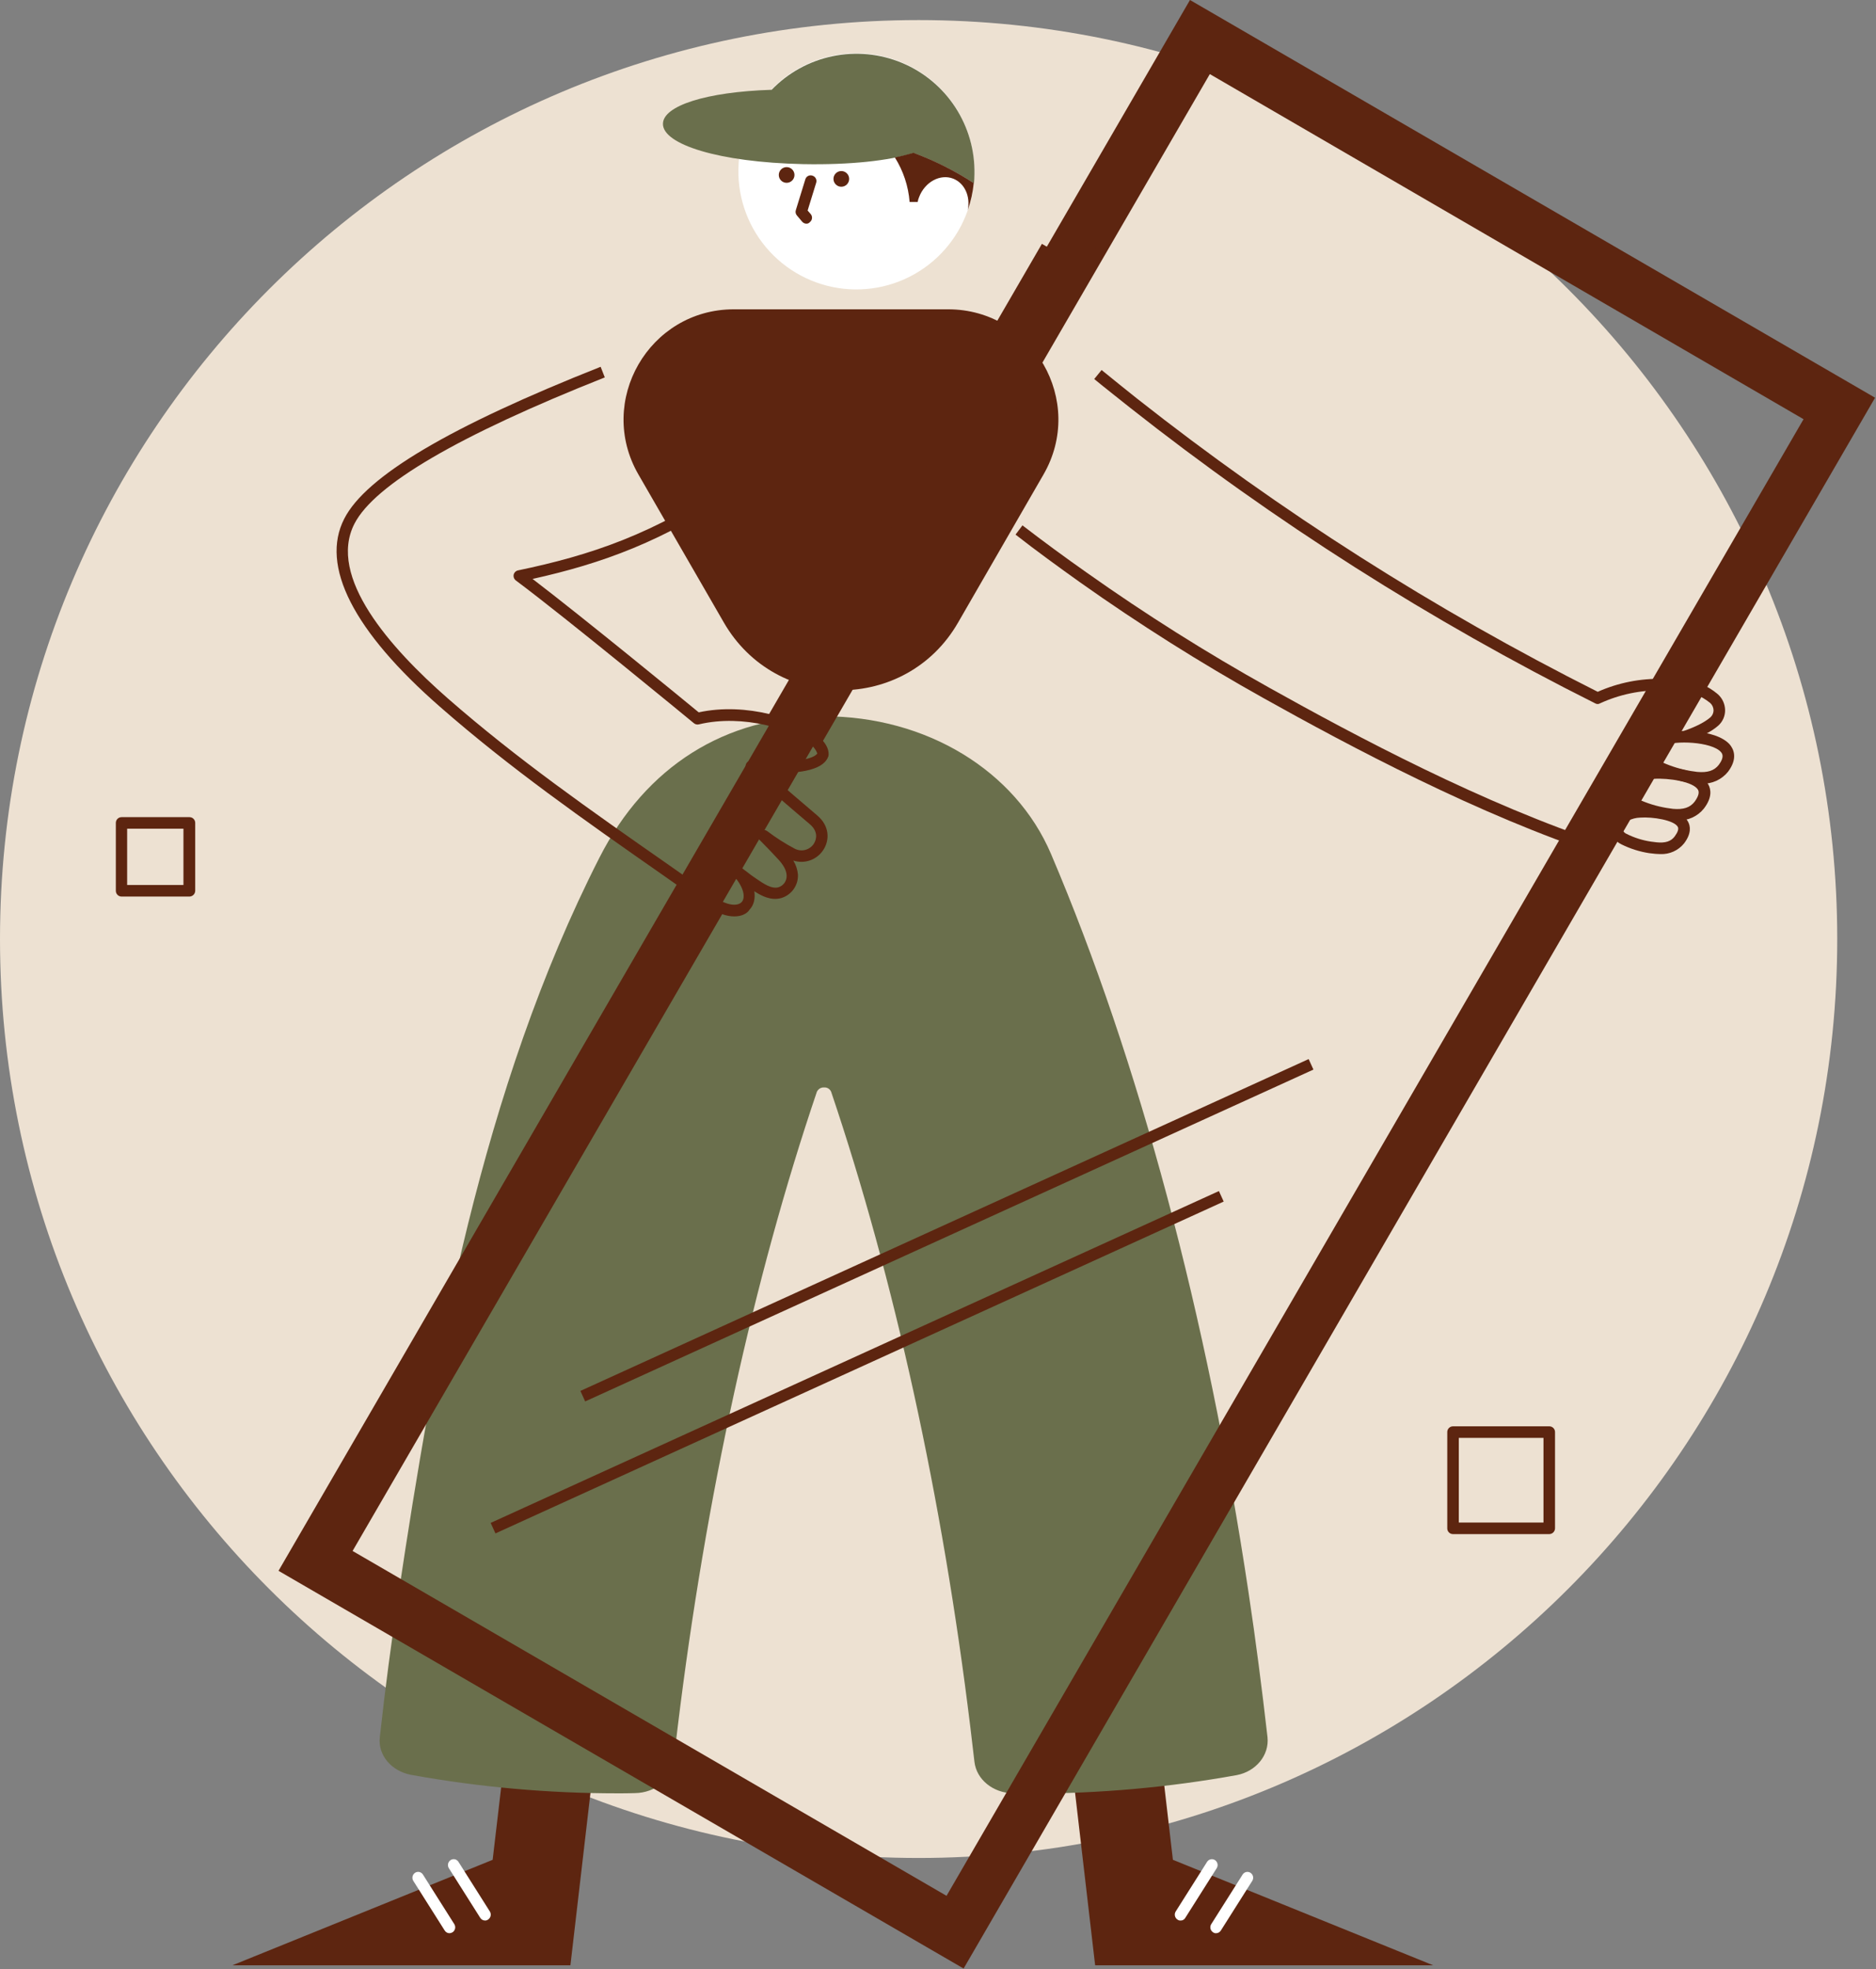 <?xml version="1.0" encoding="UTF-8"?> <svg xmlns:xlink="http://www.w3.org/1999/xlink" xmlns="http://www.w3.org/2000/svg" width="813px" height="853px" viewBox="0 0 813 853" fill="none" transform="rotate(0) scale(1, 1)"><rect x="0" y="0" width="813" height="853" fill="#808080" stroke="none"/><g clip-path="url(#clip0_1518_899)"><path d="M398.1 804.9C617.965 804.9 796.2 626.665 796.2 406.8C796.2 186.936 617.965 8.7 398.1 8.7C178.235 8.7 0 186.936 0 406.8C0 626.665 178.235 804.9 398.1 804.9Z" fill="#EDE1D2"></path><path d="M82.1 388.4H52.7C52.371 388.403 52.044 388.34 51.74 388.215C51.435 388.091 51.159 387.906 50.926 387.674C50.693 387.441 50.509 387.164 50.385 386.86C50.26 386.555 50.197 386.229 50.2 385.9V356.5C50.197 356.171 50.26 355.845 50.385 355.54C50.509 355.236 50.693 354.959 50.926 354.726C51.159 354.494 51.435 354.31 51.74 354.185C52.044 354.06 52.371 353.997 52.7 354H82.1C82.429 353.997 82.755 354.06 83.06 354.185C83.364 354.31 83.641 354.494 83.874 354.726C84.106 354.959 84.29 355.236 84.415 355.54C84.54 355.845 84.602 356.171 84.6 356.5V385.9C84.59 386.56 84.323 387.19 83.856 387.656C83.389 388.123 82.76 388.39 82.1 388.4ZM55.1 383.4H79.5V359H55.1V383.4Z" fill="#5D2510"></path><path d="M621.1 851.4H474.6L460.1 726.8L498.6 722.3L508.3 805.7L621.1 851.4Z" fill="#5D2510"></path><path d="M511.6 832C511.133 832.023 510.673 831.881 510.3 831.6C509.734 831.238 509.333 830.669 509.184 830.014C509.034 829.359 509.148 828.672 509.5 828.1L523.1 806.6C523.27 806.324 523.493 806.083 523.756 805.893C524.019 805.703 524.317 805.567 524.633 805.492C524.949 805.418 525.277 805.407 525.597 805.46C525.918 805.513 526.225 805.628 526.5 805.8C527.066 806.162 527.467 806.732 527.616 807.387C527.766 808.041 527.652 808.729 527.3 809.3L513.7 830.8C513.5 831.18 513.197 831.494 512.825 831.706C512.453 831.919 512.028 832.021 511.6 832Z" fill="#ffffff"></path><path d="M527 837.5C526.533 837.523 526.073 837.381 525.7 837.1C525.134 836.738 524.733 836.169 524.583 835.514C524.434 834.859 524.547 834.172 524.9 833.6L538.5 812.1C538.67 811.824 538.893 811.583 539.156 811.393C539.419 811.203 539.717 811.067 540.033 810.992C540.349 810.918 540.677 810.907 540.997 810.96C541.318 811.013 541.624 811.128 541.9 811.3C542.466 811.662 542.867 812.232 543.016 812.887C543.166 813.541 543.052 814.229 542.7 814.8L529.1 836.3C528.882 836.664 528.574 836.965 528.207 837.175C527.839 837.385 527.423 837.497 527 837.5Z" fill="#ffffff"></path><path d="M100.7 851.4H247.2L261.7 726.8L223.3 722.3L213.5 805.7L100.7 851.4Z" fill="#5D2510"></path><path d="M210.2 832C209.776 831.997 209.361 831.885 208.993 831.675C208.625 831.465 208.318 831.164 208.1 830.8L194.5 809.3C194.153 808.727 194.042 808.041 194.191 807.388C194.341 806.735 194.738 806.166 195.3 805.8C195.575 805.626 195.881 805.508 196.202 805.453C196.523 805.399 196.852 805.409 197.169 805.484C197.485 805.558 197.784 805.696 198.047 805.887C198.31 806.079 198.532 806.321 198.7 806.6L212.3 828.1C212.647 828.673 212.758 829.359 212.609 830.012C212.459 830.665 212.062 831.235 211.5 831.6C211.12 831.868 210.665 832.008 210.2 832Z" fill="#ffffff"></path><path d="M194.8 837.5C194.377 837.497 193.961 837.385 193.593 837.175C193.225 836.965 192.918 836.664 192.7 836.3L179.1 814.8C178.753 814.227 178.642 813.541 178.791 812.888C178.941 812.235 179.338 811.666 179.9 811.3C180.175 811.126 180.481 811.008 180.802 810.953C181.123 810.899 181.452 810.909 181.769 810.984C182.085 811.058 182.384 811.196 182.647 811.387C182.91 811.579 183.132 811.821 183.3 812.1L196.9 833.6C197.247 834.173 197.358 834.859 197.209 835.512C197.059 836.165 196.662 836.735 196.1 837.1C195.706 837.337 195.259 837.474 194.8 837.5Z" fill="#ffffff"></path><path d="M549.3 752.6C546.9 731.6 544.2 710.6 541.1 690C523.1 569.9 493.5 459.2 455.5 370C440.1 333.8 401.4 310.3 357 310.3C314.4 310.3 279.9 332 259.8 371.5C208.6 472 188 588.6 172.8 690C169.7 710.6 166.9 731.6 164.6 752.6C163.7 760.3 169.6 767.3 178.2 768.9C207.701 774.23 237.621 776.907 267.6 776.9C270.1 776.9 272.7 776.9 275.2 776.8C283.9 776.7 291.1 770.8 291.9 763.2C292.5 758.2 293.1 753.1 293.7 748.1C305.8 648.9 326.6 553.8 354 473C354.266 472.409 354.704 471.911 355.257 471.572C355.81 471.233 356.452 471.069 357.1 471.1C357.752 471.045 358.404 471.2 358.961 471.542C359.519 471.883 359.953 472.394 360.2 473C387.5 553.8 408.4 648.9 420.5 748.1C421.1 753.3 421.7 758.4 422.3 763.3C423.2 770.9 430.3 776.7 439 776.9C441.5 776.9 444 777 446.5 777C476.512 777.012 506.465 774.335 536 769C544.3 767.4 550.1 760.4 549.3 752.6Z" fill="#6A6F4C"></path><path d="M313.7 269.7L276.7 205.6C258.3 173.8 281.3 134 318 134H410.9C447.6 134 470.6 173.8 452.2 205.6L415.2 269.7C392.7 308.8 336.3 308.8 313.7 269.7Z" fill="#5D2510"></path><path d="M694.1 370.6C640.8 353.1 584.9 323.3 547.5 302.4C520.162 287.123 493.657 270.399 468.1 252.3C458.7 245.6 449.2 238.7 440.1 231.6L443.1 227.6C452.2 234.6 461.6 241.5 471 248.1C496.425 266.099 522.796 282.723 550 297.9C587.2 318.7 642.9 348.4 695.7 365.7L694.1 370.6Z" fill="#5D2510"></path><path d="M730.9 321.5L729.3 316.8C734.9 314.9 738.9 312.8 741.3 310.7C741.708 310.314 742.033 309.849 742.257 309.333C742.48 308.818 742.597 308.262 742.6 307.7C742.584 307.092 742.443 306.494 742.184 305.943C741.926 305.393 741.557 304.901 741.1 304.5C739.211 302.991 737.125 301.746 734.9 300.8L736.9 296.2C739.631 297.276 742.165 298.797 744.4 300.7C745.386 301.563 746.18 302.622 746.731 303.811C747.283 304.999 747.578 306.29 747.6 307.6C747.621 308.859 747.373 310.108 746.873 311.263C746.373 312.419 745.632 313.454 744.7 314.3C741.8 316.9 737.1 319.3 730.9 321.5Z" fill="#5D2510"></path><path d="M692.4 305C692.012 305.009 691.63 304.904 691.3 304.7C619.923 268.959 552.374 226.038 489.7 176.6C484.6 172.5 479.3 168.4 474.2 164.2L477.4 160.3C482.5 164.5 487.7 168.6 492.8 172.7C554.89 221.642 621.763 264.191 692.4 299.7C701.299 295.749 710.968 293.836 720.7 294.1L720.6 299.1C711.225 298.872 701.922 300.787 693.4 304.7C693.101 304.89 692.755 304.994 692.4 305Z" fill="#5D2510"></path><path d="M515.7 0L120.7 680.5L417.6 852.8L812.6 172.3L515.7 0ZM411.2 824.7L149.5 672.8L523.4 28.7L785.2 180.6L411.2 824.7Z" fill="#5D2510"></path><path d="M411.2 827.2C410.75 827.196 410.306 827.093 409.9 826.9L148.2 675C147.916 674.837 147.667 674.62 147.468 674.36C147.268 674.101 147.123 673.804 147.039 673.488C146.955 673.171 146.935 672.842 146.98 672.517C147.025 672.193 147.133 671.881 147.3 671.599L309.4 392.299C309.748 391.764 310.289 391.382 310.91 391.234C311.532 391.085 312.187 391.182 312.74 391.503C313.292 391.824 313.7 392.346 313.879 392.959C314.057 393.573 313.993 394.232 313.7 394.799L152.8 671.9L410.2 821.299L781.6 181.6L524.3 32.099L356.1 321.9C355.945 322.199 355.731 322.464 355.47 322.679C355.21 322.893 354.908 323.052 354.584 323.146C354.261 323.241 353.921 323.268 353.586 323.227C353.251 323.186 352.928 323.078 352.637 322.908C352.345 322.739 352.091 322.512 351.89 322.241C351.688 321.97 351.544 321.661 351.466 321.333C351.388 321.005 351.377 320.665 351.434 320.332C351.492 320 351.616 319.682 351.8 319.4L521.3 27.399C521.462 27.116 521.68 26.867 521.939 26.667C522.199 26.468 522.495 26.322 522.812 26.238C523.128 26.155 523.458 26.135 523.782 26.18C524.106 26.224 524.418 26.333 524.7 26.5L786.5 178.4C787.08 178.724 787.511 179.262 787.7 179.9C787.798 180.218 787.822 180.555 787.77 180.884C787.718 181.213 787.591 181.527 787.4 181.8L413.4 826C413.17 826.375 412.846 826.683 412.46 826.894C412.074 827.104 411.64 827.21 411.2 827.2Z" fill="#5D2510"></path><path d="M737.5 339.5C736.4 339.5 735.6 339.4 735 339.4C734 339.3 732.9 339.2 731.9 339C727.178 338.252 722.594 336.803 718.3 334.7C715.1 333.1 712.9 330.1 712.9 327C712.9 325.1 713.5 321.6 718.6 318.7C724.3 315.5 743.5 315.6 749.6 322.5C751.2 324.4 753.3 328.4 748.9 334.3C747.539 335.998 745.798 337.353 743.819 338.256C741.839 339.159 739.674 339.585 737.5 339.5ZM732.7 334C733.6 334.1 734.6 334.3 735.5 334.4C740 334.8 742.9 333.9 744.9 331.3C747.5 327.8 746.3 326.4 745.8 325.8C741.9 321.3 725.5 320.6 721.1 323.1C719.9 323.8 717.9 325.2 717.9 326.9C717.9 328.1 719 329.5 720.5 330.3C724.39 332.055 728.49 333.299 732.7 334Z" fill="#5D2510"></path><path d="M727.1 355.4C726 355.4 725.2 355.3 724.6 355.3C723.6 355.2 722.5 355.1 721.5 354.9C716.778 354.152 712.194 352.703 707.9 350.6C704.7 349 702.5 346 702.5 342.9C702.5 341 703.1 337.5 708.2 334.6C710.75 333.21 713.597 332.456 716.5 332.4C720.5 332.1 736.3 332.4 740.3 339.8C741.5 341.9 742.1 345.5 738.4 350.3C737.049 351.977 735.322 353.313 733.359 354.199C731.396 355.085 729.252 355.497 727.1 355.4ZM722.2 350C723.1 350.1 724.1 350.3 725 350.4C729.5 350.8 732.4 349.9 734.4 347.3C736 345.1 736.5 343.4 735.9 342.2C733.9 338.6 723.1 337 716.8 337.4C714.614 337.504 712.471 338.048 710.5 339C709.3 339.7 707.3 341.1 707.3 342.8C707.3 344 708.4 345.4 709.9 346.2C713.808 348.019 717.946 349.298 722.2 350Z" fill="#5D2510"></path><path d="M719.6 370C718.7 370 717.9 369.9 717.4 369.9L714.7 369.6C710.528 368.958 706.48 367.677 702.7 365.8C699.8 364.4 697.8 361.6 697.8 358.8C697.8 357.1 698.4 353.9 703 351.3C705.289 350.095 707.816 349.412 710.4 349.3C713.9 349 727.9 349.3 731.5 355.9C732.6 357.8 733.1 361.1 729.8 365.4C728.573 366.906 727.013 368.105 725.243 368.904C723.472 369.702 721.54 370.078 719.6 370ZM715.5 364.6L717.9 364.9C721.7 365.3 724.2 364.5 725.8 362.3C727.1 360.5 727.6 359.1 727.1 358.2C725.5 355.3 716.2 353.8 710.8 354.2C708.949 354.251 707.135 354.731 705.5 355.6C704.5 356.2 702.9 357.3 702.9 358.6C702.987 359.193 703.226 359.753 703.594 360.227C703.962 360.7 704.446 361.07 705 361.3C708.303 362.949 711.847 364.062 715.5 364.6Z" fill="#5D2510"></path><path d="M318.2 397C315 397 311 395.8 306.4 392.5C299.6 387.7 292.9 383.1 286.3 378.4C252.8 355 221.2 332.9 190.8 306.3C153.1 273.4 138.7 245.1 149.2 224.7C158.6 206.3 194.9 184.8 260.3 158.9L262.1 163.5C198.8 188.6 162.3 209.9 153.6 226.9C141.8 249.9 169.1 280.7 194 302.5C224.2 328.9 255.7 350.9 289.1 374.2C295.7 378.8 302.4 383.5 309.2 388.3C315.2 392.6 319.7 392.6 321.4 390.8C323.1 389 322.5 384.6 318.2 379.7C317.801 379.233 317.588 378.635 317.603 378.021C317.619 377.406 317.86 376.819 318.282 376.372C318.704 375.926 319.277 375.651 319.889 375.601C320.502 375.55 321.111 375.728 321.6 376.1C322.2 376.6 323 377.2 323.7 377.7C324.916 378.7 326.185 379.635 327.5 380.5L327.8 380.7C330.7 382.7 334.3 385.2 337.3 384.4C338.399 384.067 339.352 383.371 340.006 382.427C340.659 381.483 340.975 380.346 340.9 379.2C340.8 377 339.5 374.6 337 372C334.8 369.6 332.4 367.1 330.1 364.8L329.1 363.8C328.673 363.343 328.43 362.744 328.418 362.119C328.407 361.493 328.627 360.885 329.037 360.413C329.448 359.941 330.018 359.637 330.64 359.561C331.261 359.484 331.888 359.641 332.4 360L332.7 360.2C336.358 362.98 340.238 365.455 344.3 367.6C345.706 368.378 347.355 368.594 348.914 368.204C350.472 367.814 351.826 366.848 352.7 365.5C354.1 363.3 354.4 360 351 357.1C343.4 350.7 324.1 334 324 333.9C323.604 333.545 323.324 333.077 323.199 332.559C323.074 332.041 323.109 331.498 323.3 331C323.497 330.513 323.848 330.102 324.299 329.832C324.75 329.561 325.277 329.445 325.8 329.5C345.8 331 353 328.4 354.2 326.4C353.657 324.943 352.723 323.663 351.5 322.7C343.9 316.1 322.2 309.2 302.9 313.8C302.52 313.898 302.122 313.903 301.74 313.816C301.357 313.729 301.001 313.552 300.7 313.3C300.1 312.8 245.1 267.5 223.6 251.5C223.214 251.221 222.915 250.838 222.738 250.395C222.561 249.953 222.513 249.469 222.6 249C222.7 248.534 222.932 248.107 223.269 247.769C223.606 247.432 224.034 247.2 224.5 247.1C255.7 240.6 283.5 231.5 317.7 208L320.5 212.1C287.6 234.7 260.5 244.2 230.8 250.8C252.8 267.6 295.9 302.9 302.8 308.6C323.6 304.1 346.1 311.6 354.6 318.9C357.7 321.6 359.2 324.3 359.1 326.9C359.1 327.1 359 327.4 359 327.6C357.2 333 348.5 335.4 332.7 334.8C339 340.3 349.1 349 354.1 353.2C359.7 357.9 359.5 364.1 356.8 368.2C355.445 370.294 353.435 371.881 351.083 372.713C348.732 373.545 346.171 373.576 343.8 372.8C344.909 374.625 345.593 376.676 345.8 378.8C345.921 381.103 345.254 383.378 343.909 385.25C342.564 387.123 340.621 388.481 338.4 389.1C334.1 390.2 330.1 388.2 326.9 386.1C327.4 389.4 326.6 392.2 324.9 394C323.7 395.9 321.3 397 318.2 397Z" fill="#5D2510"></path><path d="M451.53 105.643L331.556 312.36L335.881 314.87L455.855 108.153L451.53 105.643Z" fill="#5D2510"></path><path d="M567.126 458.809L251.526 602.569L253.599 607.12L569.199 463.359L567.126 458.809Z" fill="#5D2510"></path><path d="M528.238 515.986L212.638 659.746L214.711 664.296L530.311 520.536L528.238 515.986Z" fill="#5D2510"></path><path d="M671.4 664.6H629.7C629.371 664.603 629.045 664.54 628.74 664.416C628.436 664.291 628.159 664.107 627.927 663.874C627.694 663.641 627.51 663.365 627.385 663.06C627.26 662.756 627.198 662.429 627.2 662.1V620.4C627.198 620.071 627.26 619.745 627.385 619.441C627.51 619.136 627.694 618.859 627.927 618.627C628.159 618.394 628.436 618.21 628.74 618.085C629.045 617.961 629.371 617.898 629.7 617.9H671.4C671.729 617.898 672.056 617.961 672.36 618.085C672.665 618.21 672.941 618.394 673.174 618.627C673.407 618.859 673.591 619.136 673.715 619.441C673.84 619.745 673.903 620.071 673.9 620.4V662.1C673.89 662.76 673.623 663.39 673.157 663.857C672.69 664.323 672.06 664.59 671.4 664.6ZM632.2 659.6H668.9V622.9H632.2V659.6Z" fill="#5D2510"></path><path d="M320 73.2C319.726 86.412 324.579 99.218 333.54 108.93C342.501 118.643 354.875 124.509 368.067 125.298C381.259 126.087 394.244 121.738 404.299 113.162C414.354 104.586 420.698 92.451 422 79.3C423.225 67.071 420.004 54.811 412.926 44.765C405.848 34.718 395.389 27.557 383.462 24.594C371.535 21.63 358.94 23.062 347.983 28.628C337.026 34.194 328.441 43.52 323.8 54.9C321.393 60.706 320.104 66.915 320 73.2Z" fill="#ffffff"></path><path d="M287.3 53.6C287.1 62.5 311.4 70.3 348 71.1C368.5 71.5 385.2 69.6 396 66.3C405.156 69.693 413.909 74.086 422.1 79.4C422.2 78.1 422.3 76.8 422.3 75.5C422.518 65.221 419.632 55.115 414.019 46.502C408.406 37.888 400.327 31.166 390.835 27.215C381.344 23.262 370.882 22.264 360.814 24.348C350.747 26.433 341.542 31.504 334.4 38.9C305.8 39.8 287.4 45.9 287.3 53.6Z" fill="#6A6F4C"></path><path d="M419.4 91C420.6 85.1 418.1 79.4 413.1 77.4C407.5 75.2 400.8 78.8 398.3 85.4C398.008 86.071 397.806 86.777 397.7 87.5H394.2C393.659 80.644 391.463 74.021 387.8 68.2C390.8 67.6 393.5 66.9 395.9 66.2C405.055 69.593 413.808 73.986 422 79.3C421.608 83.291 420.735 87.219 419.4 91Z" fill="#5D2510"></path><path d="M340.9 79.2C342.778 79.2 344.3 77.678 344.3 75.8C344.3 73.923 342.778 72.4 340.9 72.4C339.022 72.4 337.5 73.923 337.5 75.8C337.5 77.678 339.022 79.2 340.9 79.2Z" fill="#5D2510"></path><path d="M349.5 96.9C349.136 96.9 348.777 96.819 348.449 96.663C348.12 96.508 347.83 96.281 347.6 96L345.4 93.4C345.108 93.082 344.907 92.692 344.819 92.269C344.731 91.846 344.759 91.408 344.9 91L349 77.7C349.089 77.385 349.242 77.093 349.449 76.839C349.656 76.586 349.913 76.378 350.203 76.228C350.494 76.078 350.812 75.989 351.138 75.967C351.465 75.945 351.792 75.99 352.1 76.1C352.411 76.194 352.701 76.35 352.951 76.558C353.201 76.766 353.407 77.022 353.556 77.311C353.705 77.601 353.795 77.917 353.819 78.241C353.844 78.566 353.804 78.892 353.7 79.2L350 91.2L351.3 92.7C351.517 92.946 351.682 93.234 351.785 93.546C351.887 93.858 351.926 94.187 351.898 94.514C351.87 94.841 351.776 95.159 351.622 95.449C351.467 95.739 351.256 95.994 351 96.2C350.817 96.421 350.588 96.598 350.329 96.719C350.069 96.84 349.786 96.902 349.5 96.9Z" fill="#5D2510"></path><path d="M364.6 80.9C366.478 80.9 368 79.377 368 77.5C368 75.622 366.478 74.1 364.6 74.1C362.722 74.1 361.2 75.622 361.2 77.5C361.2 79.377 362.722 80.9 364.6 80.9Z" fill="#5D2510"></path></g><defs><clipPath id="clip0_1518_899"><rect width="812.6" height="852.8" fill="#ffffff"></rect></clipPath></defs></svg> 